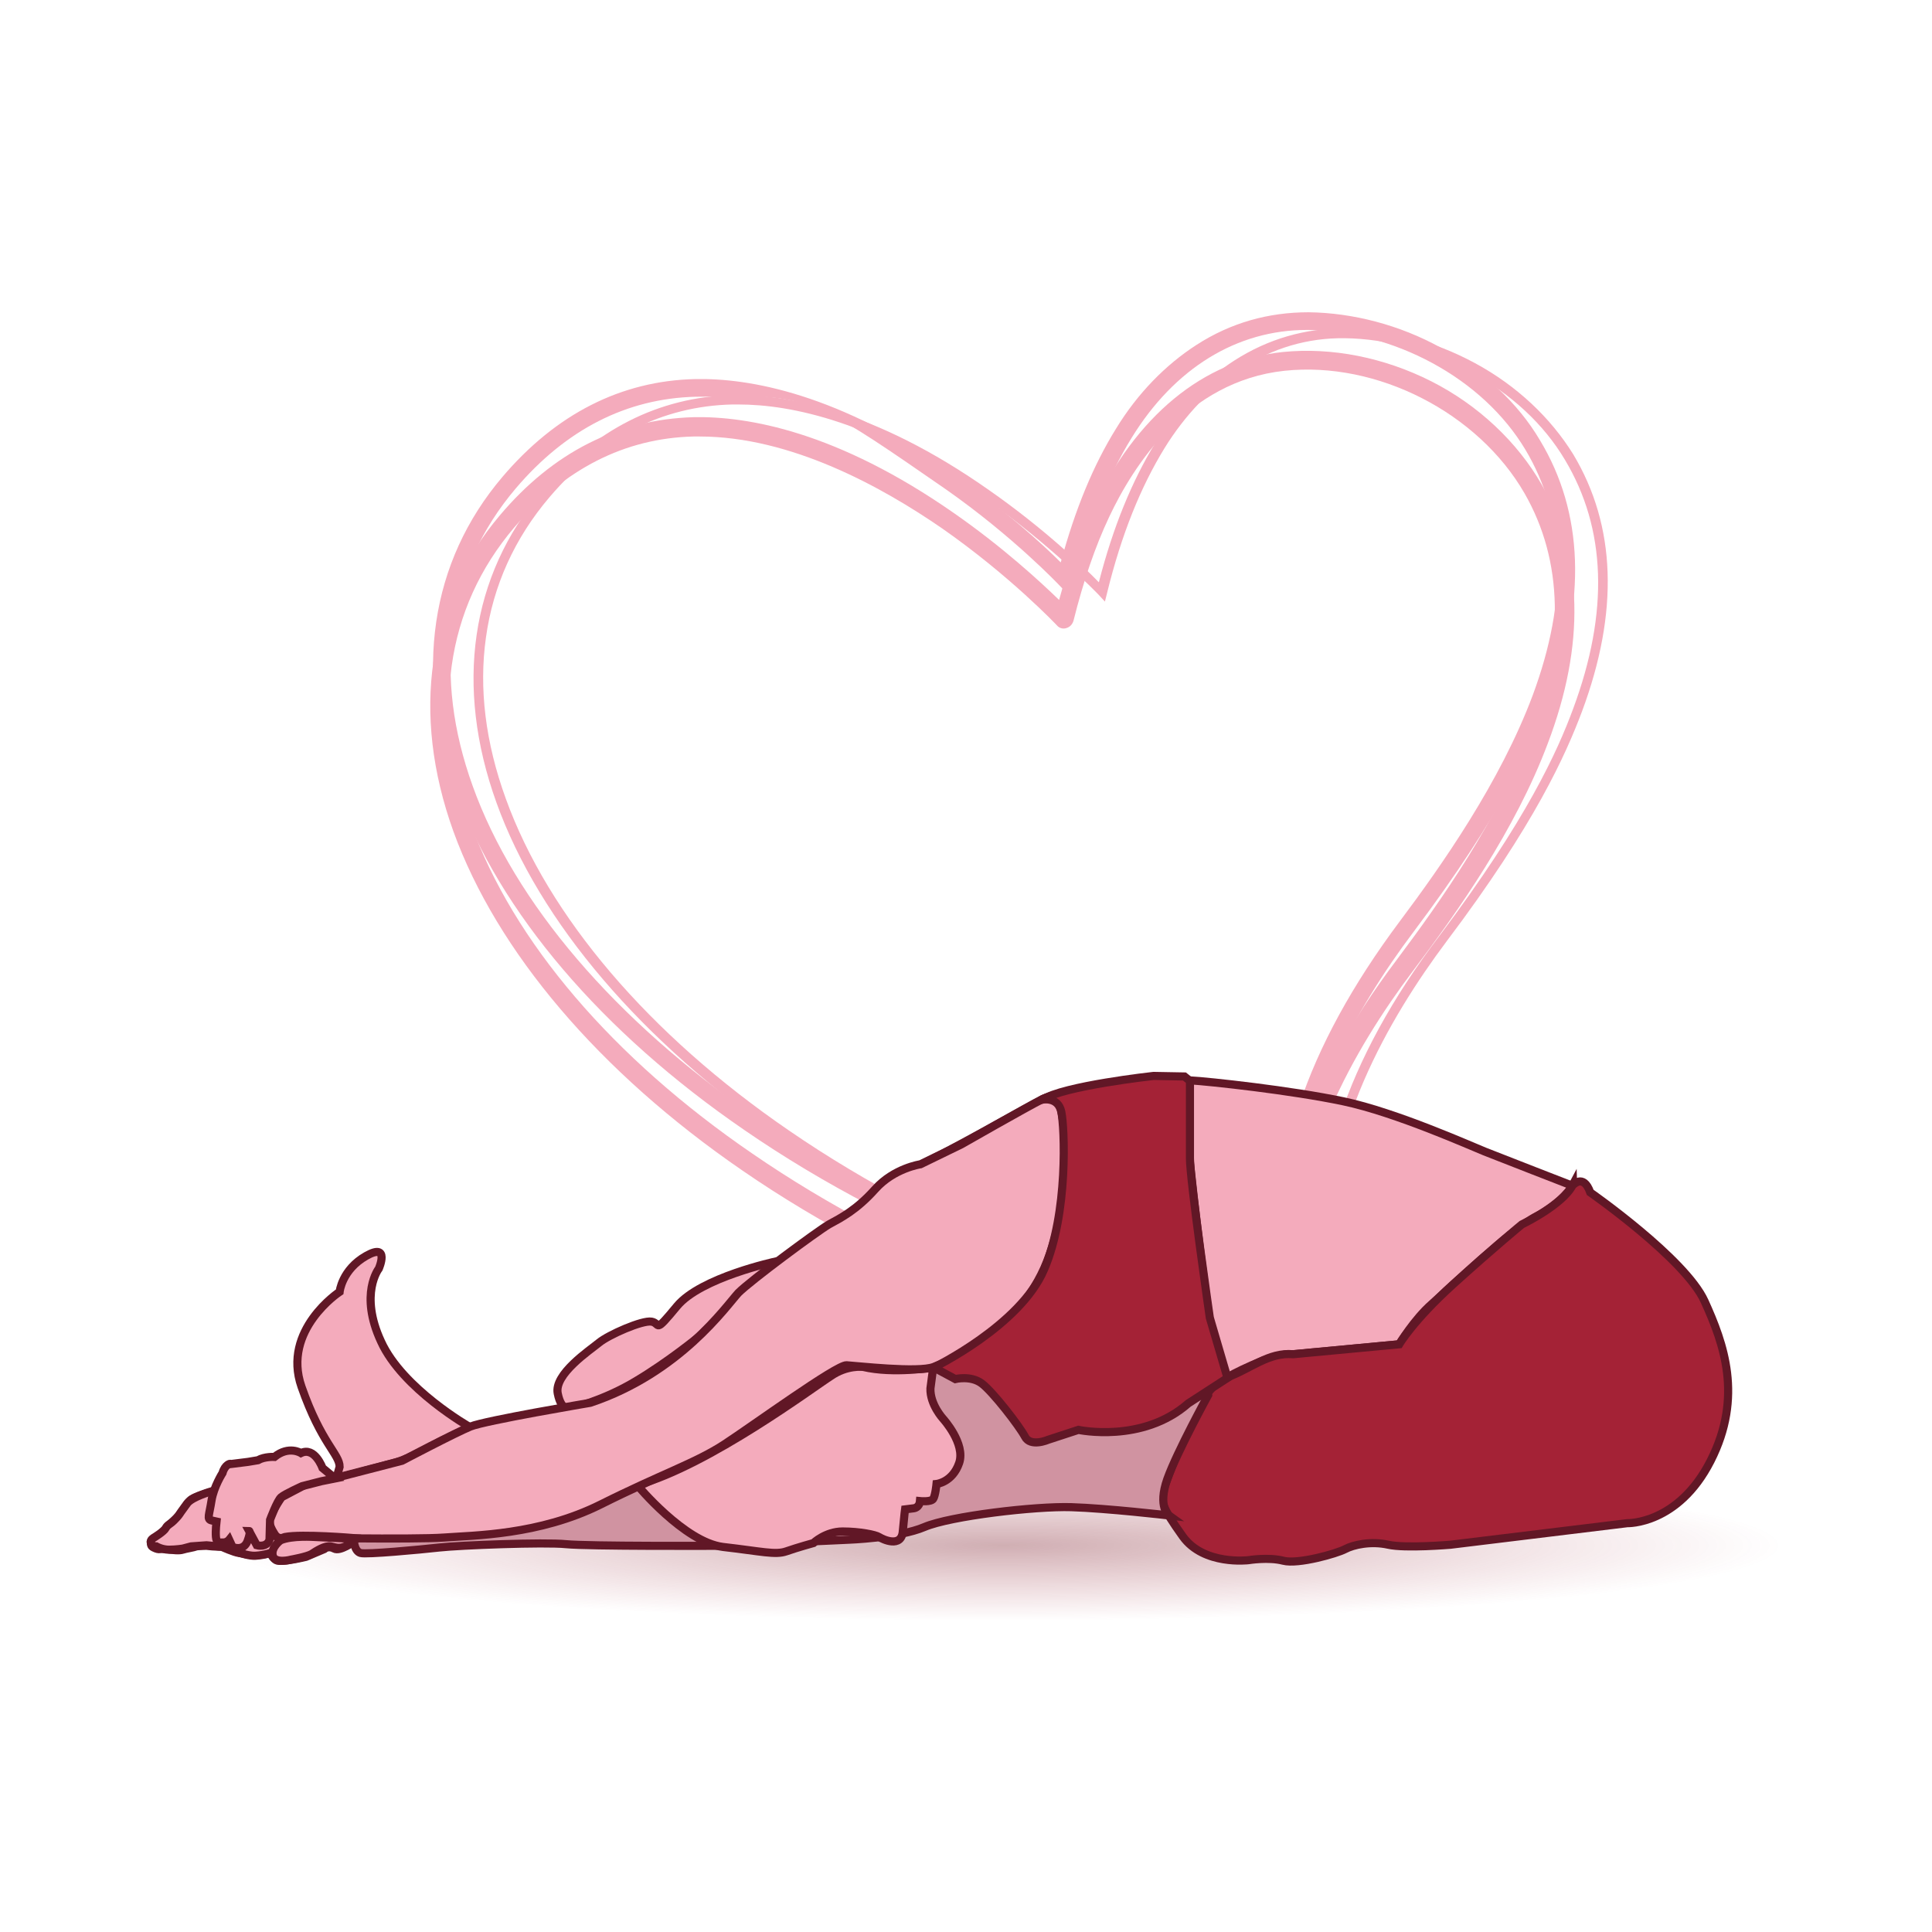 <?xml version="1.0" encoding="UTF-8" standalone="no"?>
<!DOCTYPE svg PUBLIC "-//W3C//DTD SVG 1.1//EN" "http://www.w3.org/Graphics/SVG/1.1/DTD/svg11.dtd">
<svg width="100%" height="100%" viewBox="0 0 350 350" version="1.1" xmlns="http://www.w3.org/2000/svg" xmlns:xlink="http://www.w3.org/1999/xlink" xml:space="preserve" xmlns:serif="http://www.serif.com/" style="fill-rule:evenodd;clip-rule:evenodd;stroke-miterlimit:10;">
    <g transform="matrix(1,0,0,1,-2520.53,0)">
        <g id="Artboard4" transform="matrix(0.216,0,0,0.262,1438.49,0)">
            <rect x="5010.82" y="0" width="1620.82" height="1336.23" style="fill:none;"/>
            <g transform="matrix(1,0,0,1,-17.074,-147.251)">
                <g transform="matrix(4.631,0,0,3.818,6739.56,27.181)">
                    <path d="M-129.9,284.3L-130.2,284.3C-170.5,277.2 -206.9,263.1 -235.5,243.4C-261.4,225.6 -279.9,203.8 -287.8,182C-295.5,160.6 -292.5,140.3 -279.4,124.8C-269.7,113.3 -257.9,107.4 -244.3,107C-234.5,106.8 -218.3,109.6 -197.1,124.4C-188.2,130.6 -181.4,136.9 -178.1,140.1C-176.4,133.9 -174.4,128.5 -172.1,123.6C-164.2,106.8 -152,96.7 -137.6,95.2C-128.7,94.3 -119.2,96.2 -110.7,100.5C-102.2,104.8 -95.1,111.5 -90.7,119.2C-83.2,132.4 -82.8,148.2 -89.6,166.1C-95.5,181.8 -105.8,196.4 -114.1,207.4C-124.5,221.2 -136.5,242 -134.9,262.6C-134,274.8 -128.6,281.3 -128.5,281.4C-128,282 -127.9,282.8 -128.3,283.4C-128.7,284 -129.3,284.3 -129.9,284.3ZM-243.2,110.5L-244.3,110.5C-256.8,110.8 -267.7,116.4 -276.8,127C-283,134.3 -286.8,142.7 -288.1,152C-289.4,161.1 -288.2,170.7 -284.6,180.7C-277,201.9 -258.9,223.1 -233.6,240.4C-206.4,259.1 -171.9,272.8 -133.6,280C-135.4,276.6 -137.8,271 -138.4,263.1C-139,255.4 -137.9,247.1 -135.1,238.5C-131.6,227.8 -125.5,216.6 -116.9,205.2C-108.8,194.4 -98.7,180 -92.9,164.7C-86.5,147.8 -86.8,133 -93.8,120.8C-102.2,106.2 -120.5,96.8 -137.3,98.6C-155,100.5 -164.7,115.9 -169,125C-171.6,130.5 -173.7,136.7 -175.5,143.9C-175.7,144.5 -176.1,145 -176.8,145.2C-177.4,145.4 -178.1,145.2 -178.5,144.7C-178.6,144.6 -186.9,135.8 -199.2,127.2C-210.2,119.6 -226.7,110.5 -243.2,110.5Z" style="fill:rgb(244,171,188);fill-rule:nonzero;"/>
                </g>
                <g transform="matrix(4.631,0,0,3.818,6739.56,27.181)">
                    <path d="M-120.6,278.9L-123,278.5C-163.2,271.4 -199.5,257.3 -228,237.8C-253.7,220.1 -272.2,198.5 -280,176.8C-287.6,155.7 -284.7,135.7 -271.8,120.5C-262.2,109.2 -250.6,103.4 -237.4,103C-227.7,102.8 -211.7,105.5 -190.8,120.2C-180.9,127.1 -173.5,134.2 -170.9,136.9C-168.3,126.8 -164.9,118.6 -160.7,111.7C-156.8,105.4 -151.8,100.2 -146.3,96.7C-140.2,92.8 -133.5,90.9 -126.4,90.9C-118.5,91 -110.2,93.2 -102.8,97.2C-95.2,101.3 -89.1,107.1 -85,113.7C-77.2,126.7 -76.7,142.3 -83.4,160.3C-86.3,168 -91.9,180.7 -107.9,201.9C-118.4,215.9 -130.5,236.9 -128.9,257.8C-128.1,267.8 -124.3,274.7 -122.3,277L-120.6,278.9ZM-236.2,104.7L-237.3,104.7C-250,105 -261.2,110.7 -270.4,121.5C-276.7,128.9 -280.6,137.5 -281.9,146.9C-283.2,156.1 -282,165.9 -278.3,176.1C-270.6,197.4 -252.4,218.8 -227,236.2C-199.2,255.3 -163.9,269.1 -124.8,276.3C-126.6,273.5 -129.7,267.4 -130.5,258.1C-131.1,250.5 -130,242.4 -127.3,233.9C-123.8,223.3 -117.8,212.2 -109.2,200.9C-93.4,179.9 -87.8,167.4 -85,159.8C-78.5,142.3 -79,127.2 -86.5,114.7C-90.3,108.3 -96.2,102.8 -103.6,98.8C-110.7,95 -118.8,92.8 -126.3,92.7C-133.1,92.6 -139.4,94.5 -145.2,98.2C-150.5,101.6 -155.3,106.6 -159,112.6C-163.3,119.6 -166.8,128.2 -169.4,138.8L-169.8,140.4L-170.9,139.2C-171,139.1 -179.4,130.3 -191.7,121.6C-211.5,107.8 -226.6,104.7 -236.2,104.7Z" style="fill:rgb(244,171,188);fill-rule:nonzero;"/>
                </g>
                <g transform="matrix(4.631,0,0,3.818,6739.56,27.181)">
                    <path d="M-125.5,277.8L-129.8,277C-170.1,269.9 -206.5,255.8 -235.1,236.1C-260.9,218.4 -279.5,196.6 -287.3,174.8C-295,153.4 -292,133.2 -278.9,117.8C-269.2,106.4 -257.4,100.4 -244,100.1C-234.2,99.9 -218.1,102.7 -197,117.4C-187.9,123.8 -181,130.1 -177.8,133.3C-175.2,123.7 -171.9,115.7 -167.8,109.1C-163.9,102.7 -158.8,97.5 -153.2,93.9C-147,89.9 -140.2,88 -132.9,88C-124.9,88.1 -116.4,90.3 -109,94.4C-101.3,98.6 -95,104.4 -91,111.2C-83.1,124.3 -82.6,140.2 -89.3,158.4C-92.2,166.1 -97.9,178.9 -113.9,200.2C-124.3,214 -136.3,234.8 -134.8,255.5C-133.9,267.8 -128.4,274.3 -128.4,274.4L-125.5,277.8ZM-236.1,103.2C-238.4,103.2 -240.9,103.3 -243.9,103.3C-256.4,103.6 -267.4,109.2 -276.5,119.9C-282.7,127.2 -286.6,135.7 -287.8,145C-289.1,154.1 -287.9,163.8 -284.3,173.8C-276.7,195 -258.5,216.2 -233.3,233.6C-206,252.4 -171.3,266.1 -132.9,273.3C-134.7,270 -137.2,264.3 -137.9,256.1C-138.5,248.4 -137.4,240.2 -134.6,231.6C-131.1,221 -125,209.8 -116.4,198.3C-108.9,188.3 -98.2,173.1 -92.3,157.3C-85.9,140 -86.3,125.1 -93.7,112.8C-97.5,106.5 -103.3,101.1 -110.5,97.2C-117.5,93.4 -125.4,91.3 -132.9,91.2L-133.2,91.2C-145.9,91.2 -157.2,98.1 -165,110.8C-169.3,117.8 -172.7,126.3 -175.3,136.8L-176,139.6L-178,137.5C-178.1,137.4 -186.4,128.6 -198.7,120C-219.8,105.4 -222.9,103.2 -236.1,103.2Z" style="fill:rgb(244,171,188);fill-rule:nonzero;"/>
                </g>
                <g transform="matrix(4.631,0,0,3.818,6739.56,27.181)">
                    <ellipse cx="-188.2" cy="311.3" rx="141.6" ry="13.6" style="fill:url(#_Radial1);"/>
                </g>
                <g transform="matrix(4.631,0,0,3.818,6739.56,27.181)">
                    <path d="M-284.8,289.9C-284.8,289.9 -297,283 -300.9,274.4C-304.9,265.8 -301.3,261.2 -301.3,261.2C-301.3,261.2 -299.2,256.4 -303.6,258.9C-308,261.4 -308.4,265.4 -308.4,265.4C-308.4,265.4 -318.9,272.3 -315.3,282.6C-311.7,292.9 -308.4,294.8 -308.4,297.1L-309,299.2C-309,299.2 -301.2,297.1 -298.3,296.3C-295.4,295.5 -290.2,292.5 -288.8,292.1C-287.4,291.7 -284.8,289.9 -284.8,289.9Z" style="fill:rgb(244,171,188);fill-rule:nonzero;stroke:rgb(97,23,38);stroke-width:1.47px;"/>
                </g>
                <g transform="matrix(4.631,0,0,3.818,6739.56,27.181)">
                    <path d="M-85.1,246.2C-85.1,246.2 -98.5,241 -101,240C-103.5,239 -117.1,232.9 -126.6,230.9C-136.1,228.9 -150.9,227.3 -154.4,227.1C-154.4,227.1 -154.5,234.6 -154.7,237.7C-154.8,240.8 -151.3,268.2 -150.9,270C-150.5,271.8 -148.4,279.9 -147.7,280.9C-147.7,280.9 -139.7,276.4 -135.7,276.7L-116.5,274.9C-116.5,274.9 -113.8,270.4 -110.6,267.6C-107.4,264.8 -96.2,254 -91.6,251.7C-87.1,249.4 -85.1,246.2 -85.1,246.2Z" style="fill:rgb(244,171,188);fill-rule:nonzero;stroke:rgb(97,23,38);stroke-width:1.47px;"/>
                </g>
                <g transform="matrix(4.631,0,0,3.818,6739.56,27.181)">
                    <path d="M-81.9,247.4C-81.9,247.4 -64.7,259.4 -61.2,267.1C-57.7,274.8 -54.2,284.4 -60.1,296C-66,307.6 -75.2,307.3 -75.2,307.3L-107.2,311.2C-107.2,311.2 -115.4,311.9 -118.5,311.2C-121.6,310.5 -124.8,311.2 -126.3,312C-127.8,312.8 -134.8,314.8 -137.5,314.1C-140.2,313.4 -143.8,314 -143.8,314C-143.8,314 -151.9,315 -155.7,309.7C-159.5,304.4 -159.9,303 -159.2,301.2C-158.5,299.4 -156,292.4 -155.1,291.1C-154.3,289.8 -151.9,282.4 -147.7,280.9C-143.5,279.4 -140.2,276.3 -135.7,276.7L-116.5,274.9C-116.5,274.9 -114,270.6 -106.7,264C-99.4,257.4 -94.3,253.2 -94.3,253.2C-94.3,253.2 -87,249.7 -85.1,246.1C-85.1,246.2 -83.2,243.8 -81.9,247.4Z" style="fill:rgb(164,34,54);fill-rule:nonzero;stroke:rgb(97,23,38);stroke-width:1.47px;"/>
                </g>
                <g transform="matrix(4.631,0,0,3.818,6739.56,27.181)">
                    <path d="M-181.1,230.5C-181.1,230.5 -199.6,240.8 -203.2,242.4C-206.8,243.9 -208.8,243.9 -213.7,250.2C-213.7,250.2 -230.3,259.7 -240.4,270.6C-250.5,281.5 -264.6,286.4 -269.3,287C-274.1,287.6 -284.7,289.9 -284.7,289.9C-284.7,289.9 -287.8,291.3 -289.8,292.3C-291.8,293.3 -297.1,296.1 -297.1,296.1L-309.1,299.2L-313.6,299.9L-331.4,301.6C-331.4,301.6 -334.8,302.4 -335.5,303.2C-336.2,304 -336.8,305 -336.9,305.2C-337,305.4 -337.5,306 -337.9,306.4C-338.3,306.7 -339.6,307.9 -339.9,308.3C-340.1,308.6 -341.2,309.5 -341.5,309.8C-341.8,310.1 -343.3,311.1 -342.1,311.7C-340.9,312.3 -341,311.8 -339.8,312C-338.6,312.2 -337.4,312.3 -336.8,312.1C-336.2,311.9 -334.8,311.7 -334.3,311.5C-333.8,311.4 -332.5,311.4 -332.5,311.4L-331.5,311.5L-329.7,311.6C-329.7,311.6 -327.5,312.6 -326.6,312.7C-325.7,312.8 -324,313.5 -320.9,312.7C-320.9,312.7 -320.7,313.5 -319.9,314C-319.1,314.5 -314.5,313.4 -314.5,313.4L-311.2,312C-311.2,312 -310.5,311.3 -309.4,311.9C-308.3,312.5 -305.8,310.6 -305.8,310.6C-305.8,310.6 -305.7,312.4 -304.6,312.7C-303.6,313 -293.9,312.1 -290.3,311.7C-286.7,311.3 -271.3,310.7 -267.4,311.1C-263.5,311.5 -240.1,311.4 -240.1,311.4L-216.3,310.3C-216.3,310.3 -207.2,310 -202.5,308C-197.8,306 -182.4,304.2 -175.9,304.4C-169.4,304.6 -158.2,305.9 -158.2,305.9C-158.2,305.9 -160.3,304.4 -158.5,299.3C-156.7,294.3 -151.1,284.1 -151.1,284.1L-159.9,226.8C-160,226.6 -176.3,228.3 -181.1,230.5Z" style="fill:rgb(208,147,161);fill-rule:nonzero;stroke:rgb(97,23,38);stroke-width:1.47px;"/>
                </g>
                <g transform="matrix(4.631,0,0,3.818,6739.56,27.181)">
                    <path d="M-229.4,259.9C-229.4,259.9 -243,262.8 -247.3,268C-251.6,273.2 -250.2,271.1 -251.9,270.8C-253.6,270.5 -259.7,273.2 -261.4,274.6C-263.1,276 -269.6,280.3 -268.9,283.8C-268.2,287.3 -266.5,286.5 -266.5,286.5C-266.5,286.5 -260.6,285.1 -254.8,281.6C-248.9,278.1 -243.3,273.5 -243.3,273.5L-229.4,259.9Z" style="fill:rgb(244,171,188);fill-rule:nonzero;stroke:rgb(97,23,38);stroke-width:1.47px;"/>
                </g>
                <g transform="matrix(4.631,0,0,3.818,6739.56,27.181)">
                    <path d="M-254.5,300.4C-254.5,300.4 -246,310.7 -239,311.6C-232,312.4 -229.5,313.1 -227.5,312.4C-225.5,311.7 -222.6,310.9 -222.6,310.9C-222.6,310.9 -220.4,308.8 -217.3,308.8C-214.2,308.8 -211.3,309.4 -210.7,309.8C-210.1,310.2 -206.6,311.9 -206.4,308.7C-206.1,305.5 -206,304.8 -206,304.8L-204.4,304.6C-204.4,304.6 -203.4,304.5 -203.3,303.3C-203.3,303.3 -201.3,303.5 -200.9,302.9C-200.5,302.3 -200.3,300.2 -200.3,300.2C-200.3,300.2 -197.4,299.9 -196.2,296.4C-195,292.9 -199.1,288.4 -199.1,288.4C-199.1,288.4 -201.5,285.8 -201.4,282.9L-200.9,279.1C-200.9,279.1 -208.1,280.3 -213.6,279C-213.6,279 -216.5,278.6 -219.5,280.7C-222.5,282.6 -241.5,296.8 -254.5,300.4Z" style="fill:rgb(244,171,188);fill-rule:nonzero;stroke:rgb(97,23,38);stroke-width:1.47px;"/>
                </g>
                <g transform="matrix(4.631,0,0,3.818,6739.56,27.181)">
                    <path d="M-317.9,309.9C-317.9,309.9 -294.8,310.3 -289.5,309.9C-284.2,309.5 -272.3,309.5 -261.1,303.9C-249.9,298.3 -243.9,296.4 -238.7,293C-233.5,289.6 -218.4,278.6 -216.6,278.7C-214.8,278.8 -203.6,280.1 -200.8,279C-198,277.9 -184.6,272.6 -179.8,258.6C-175,244.6 -177.7,232.7 -177.7,232.7C-177.7,232.7 -178.3,229.1 -181.1,230.5C-183.9,231.9 -195.8,238.7 -195.8,238.7L-203.2,242.3C-203.2,242.3 -208,243 -211.4,246.8C-214.8,250.6 -217.6,252 -219.8,253.2C-222,254.5 -233.9,263.3 -236.2,265.6C-238.4,268 -246.8,280.1 -263,285.5C-263,285.5 -282,288.7 -284.7,289.8C-287.4,290.9 -297.1,296 -297.1,296L-309.1,299.1L-313.6,299.8L-318.9,302.6C-318.9,302.6 -321.6,306.4 -321.1,307.6C-320.8,308.9 -320,310.5 -317.9,309.9Z" style="fill:rgb(244,171,188);fill-rule:nonzero;stroke:rgb(97,23,38);stroke-width:1.47px;"/>
                </g>
                <g transform="matrix(4.631,0,0,3.818,6739.56,27.181)">
                    <path d="M-331.5,301.5C-331.5,301.5 -335.1,302.5 -336,303.7C-336.9,304.9 -337.5,305.8 -337.5,305.8C-337.5,305.8 -337.7,306.1 -338.4,306.8C-339.1,307.5 -339.6,307.6 -339.9,308.2C-340.2,308.8 -342,309.9 -342,309.9C-342,309.9 -342.8,310.3 -342.6,310.9C-342.4,311.5 -341.6,311.5 -341.6,311.5C-341.6,311.5 -340.6,312.1 -339.3,312.1C-338,312.1 -336.8,311.9 -336.8,311.9L-335.3,311.5L-332.5,311.3L-330.4,311.5L-329.7,311.5C-329.7,311.5 -325.6,313.3 -323.7,313.2C-321.8,313.1 -320.4,312.5 -320.4,312.5C-320.4,312.5 -320.5,313.6 -319.8,313.8C-319,314 -315.9,313.7 -314.9,313.3C-313.9,312.9 -311,310.9 -310,311.3C-309.1,311.7 -307.1,312 -305.8,310C-305.8,310 -315.2,309.2 -318.3,309.8L-319.5,310.2C-319.5,310.2 -321.8,307.5 -321.1,305.6C-320.4,303.8 -319,302.4 -319,302.4L-315.2,300.4L-312.1,299.4L-331.5,301.5Z" style="fill:rgb(244,171,188);fill-rule:nonzero;stroke:rgb(97,23,38);stroke-width:1.47px;"/>
                </g>
                <g transform="matrix(4.631,0,0,3.818,6739.56,27.181)">
                    <path d="M-329.6,298.2C-329.6,298.2 -331.2,300.7 -331.6,303.2C-332,305.8 -332.5,306.6 -331.6,306.8L-330.7,307C-330.7,307 -330.9,308.7 -330.8,309.8C-330.7,310.9 -330.2,310.8 -329.5,310.8C-328.8,310.8 -328.4,310.3 -328.4,310.3L-327.8,311.6C-327.8,311.6 -325.9,312.5 -325.1,310.6C-324.4,308.7 -324.8,308.7 -324.8,308.7L-323.4,311.3C-323.4,311.3 -321.6,311.8 -321.1,310.3L-321,306.7C-321,306.7 -319.7,303.2 -319,302.6C-318.3,302 -315.2,300.6 -315.2,300.6L-311.7,299.7L-309.2,299.2L-311.5,297.3C-311.5,297.3 -312.9,293.4 -315.4,294.6C-315.4,294.6 -317.6,293.2 -320.2,295.3C-320.2,295.3 -322,295.2 -323.2,295.9L-325,296.2L-328.2,296.6C-328.1,296.4 -329.2,296.7 -329.6,298.2Z" style="fill:rgb(244,171,188);fill-rule:nonzero;stroke:rgb(97,23,38);stroke-width:1.47px;"/>
                </g>
                <g transform="matrix(4.631,0,0,3.818,6739.56,27.181)">
                    <path d="M-319.1,310.4C-319.1,310.4 -320.9,311.7 -320.5,313.2C-320.1,314.7 -317.2,313.9 -317.2,313.9C-317.2,313.9 -314.4,313.4 -313.5,312.9C-312.6,312.3 -311,311.3 -310,311.5C-309,311.7 -308,312.3 -305.8,310.5L-306.6,310.1L-312.9,309.8C-313,309.8 -317,309.5 -319.1,310.4Z" style="fill:rgb(244,171,188);fill-rule:nonzero;stroke:rgb(97,23,38);stroke-width:1.47px;"/>
                </g>
                <g transform="matrix(4.631,0,0,3.818,6739.56,27.181)">
                    <path d="M-154.4,227.2L-155.4,226.4L-161,226.3C-161,226.3 -177.4,228.1 -181.1,230.6C-181.1,230.6 -178.3,230 -177.7,232.8C-177.1,235.6 -176.4,251.1 -180.8,261.3C-185.1,271.5 -200.8,279.1 -200.8,279.1L-196.9,281.2C-196.9,281.2 -194.1,280.5 -192.1,282C-190.1,283.5 -185.3,289.7 -184.3,291.6C-183.3,293.6 -180.1,292.2 -180.1,292.2L-174.6,290.4C-174.6,290.4 -163,292.9 -154.7,285.6L-147.6,281L-150.8,270.1C-150.8,270.1 -154.4,245.2 -154.4,241.2L-154.4,227.2Z" style="fill:rgb(164,34,54);fill-rule:nonzero;stroke:rgb(97,23,38);stroke-width:1.47px;"/>
                </g>
            </g>
        </g>
    </g>
    <defs>
        <radialGradient id="_Radial1" cx="0" cy="0" r="1" gradientUnits="userSpaceOnUse" gradientTransform="matrix(141.585,0,0,13.605,-188.175,311.33)"><stop offset="0" style="stop-color:rgb(121,25,38);stop-opacity:0.35"/><stop offset="1" style="stop-color:rgb(164,34,54);stop-opacity:0"/></radialGradient>
    </defs>
</svg>
